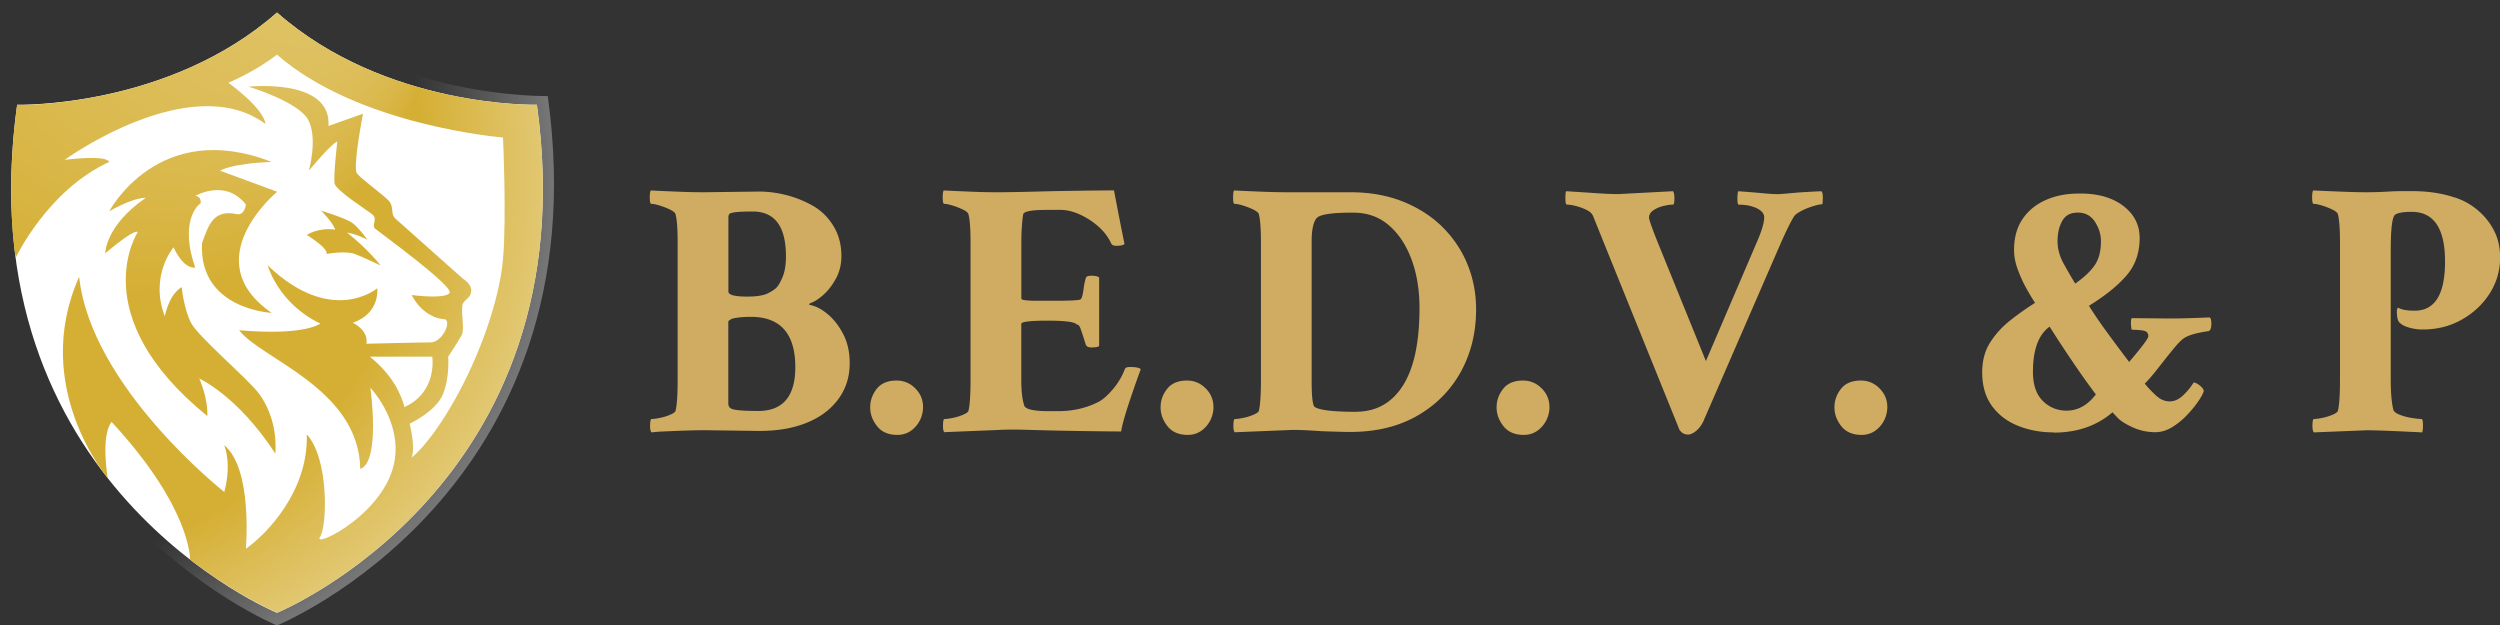 <?xml version="1.0" encoding="UTF-8"?>
<svg xmlns="http://www.w3.org/2000/svg" id="Layer_2" data-name="Layer 2" viewBox="0 0 500 125.09">
  <rect x="0" y="0" width="500" height="125.09" fill="#333333" stroke="none"/>
  <defs>
    <radialGradient id="radial-gradient" cx="5.34" cy="-2.57" r="84.77" fx="82.54" fy="-17.7" gradientUnits="userSpaceOnUse">
      <stop offset=".19" stop-color="#fff" stop-opacity=".5"></stop>
      <stop offset=".28" stop-color="#fff" stop-opacity=".47"></stop>
      <stop offset=".4" stop-color="#fff" stop-opacity=".38"></stop>
      <stop offset=".55" stop-color="#fff" stop-opacity=".24"></stop>
      <stop offset=".73" stop-color="#fff" stop-opacity=".05"></stop>
      <stop offset=".77" stop-color="#fff" stop-opacity="0"></stop>
    </radialGradient>
    <radialGradient id="radial-gradient-2" cx="-59.82" cy="-.06" r="180.26" fx="-59.82" fy="-.06" gradientTransform="rotate(26.62 -59.8 -.047) scale(1 .72)" gradientUnits="userSpaceOnUse">
      <stop offset=".84" stop-color="#fff" stop-opacity="0"></stop>
      <stop offset="1" stop-color="#fff" stop-opacity=".5"></stop>
    </radialGradient>
    <style>.cls-3,.cls-5{stroke-width:0}.cls-3{fill:#d0ac62}.cls-5{fill:#d5af34}</style>
  </defs>
  <g id="Layer_9" data-name="Layer 9">
    <path d="M55.41 122.57S-7.12 97 3.43 20.95c0 0 30.18.74 51.97-18.44 21.79 19.18 51.97 18.44 51.97 18.44C117.92 96.99 55.4 122.56 55.4 122.56Z" style="fill:#fff;stroke-width:0"></path>
    <path d="m55.4 38.34-11.36-4.19s1.93-1.44 10.28-1.76c-22.66-8.86-32.47 9.88-32.47 9.88s4.5-2.71 7.31-2.71c-8.12 5.58-8.12 11.1-8.12 11.1 6.51-5.46 6.49-4.19 6.49-4.19S16.64 63.06 41.47 83.21c.14-3.7-1.62-7.51-1.62-7.51s7.7 3.45 15.22 15.02c.33-5.02-1.18-9.18-3.31-12.04s-12.08-11.3-13.53-14.07c-1.46-2.77-1.89-7.17-1.89-7.17s-2.33 1.01-3.38 5.82c-3.11-8.15 1.76-13.8 1.76-13.8s1.78 4.28 4.33 4.06c-3.11-8.86.29-12.41 1.08-12.85.17-1.49-1.08-1.49-1.08-1.49s6.07-3.55 10.15 1.76c-.32 1.54-1.02 2.06-1.83 1.89-4.65-1.01-5.65 2.08-6.97 5.82-.66 13.26 13.93 13.92 13.93 13.92-15.35-10.6 1.08-24.2 1.08-24.2ZM76.11 53.09s-3.31-1.6-5.14-2.3c-1.84-.7-5.68 0-5.68 0 .51-1.08-3.92-3.79-3.92-3.79s2.15-1.55 5.68-1.08c-.65-1.69-2.84-3.79-2.84-3.79s5.02 1.51 6.36 2.54 2.91 3.28 2.91 3.28c-2.46-1.29-4.06-1.42-4.06-1.42 4.24 3.33 6.7 6.56 6.7 6.56Z" class="cls-5"></path>
    <path d="M107.38 20.95s-30.18.74-51.97-18.44C33.62 21.76 2.68 21.09 3.43 20.95c0 0-2.47 15.71-.31 30.63 0 0 6.35-13.52 18.73-19.2-.68-1.49-8.93-.41-8.93-.41s25.21-18.24 40.19-7.17c-.47-3.31-7.44-8.25-7.44-8.25s5.27-2.16 9.73-5.62C71.7 25.2 100.6 27.5 100.6 27.5s.74 16.03 0 24.36c-.74 8.32-4.74 19.46-9.74 28.28-5.01 8.82-8.52 11.37-8.52 11.37.81-2.03-.41-6.77-.41-6.77s5.21-2.44 6.63-5.82c1.42-3.38 1.08-7.6 1.08-7.6s2.12-3.16 2.74-4.38-.37-5.28.24-6.29 1.49-1.01 1.62-2.44c.14-1.42-1.62-2.44-1.62-2.44S80.07 44.6 79.09 43.73c-.98-.87-.34-2.1-1.08-3.25s-5.75-4.6-6.63-5.82c-.88-1.22 1.22-11.91 1.22-11.91l-6.9 2.44c.61-9.67-15.97-7.85-15.97-7.85s9.94 2.98 11.91 6.63c1.96 3.65.14 10.15.14 10.15s4.4-5.34 5.68-5.82c0 0-.81 6.97-.54 8.39.27 1.42 6.48 5.32 7.58 6.22 1.1.9-.27 2.16.54 2.84.81.68 15.83 11.57 14.88 12.85-.95 1.29-7.58.41-7.58.41s2.1 4.6 6.77 4.87c1.14.82-.81 4.6-2.98 4.6s-12.85.27-12.85.27.66-2.44-2.71-4.19c5.56-1.96 4.87-6.9 4.87-6.9s-9.07 7.7-21.92-4.6C56.4 61.57 64.07 64.7 64.07 64.7s-2.88 2.49-16.24 1.35c4.3 5.72 23.97 11.64 24.22 27.74 4.11-1.4 2.03-16.24 2.03-16.24s5.48 5.72 5.01 13.12c-.64 11.67-17.13 19.43-15.02 16.64 1.39-2.44 1.69-15.63-2.71-20.43.34 11.44-8.14 20.03-12.18 22.87 0 0 1.4-16.03-4.33-20.7 1.57 4.31 0 9.34 0 9.34S18.18 77.4 15.83 55.36C6.02 77.35 21.54 95.6 21.54 95.6s-1.45-8.47.79-11.21C38.36 101.74 38 111.89 38 111.89s7.76 6.27 17.41 10.66c0 0 62.53-25.57 51.97-101.61ZM73.95 71.33h12.52c.47 5.22-2.28 8.68-5.58 10.07-.63-2.37-2.25-6.31-6.93-10.07Z" class="cls-5"></path>
    <path d="M55.4 122.57S-7.12 97 3.43 20.95c0 0 30.18.74 51.97-18.44 21.79 19.18 51.97 18.44 51.97 18.44C117.92 96.99 55.4 122.56 55.4 122.56Z" style="fill:url(#radial-gradient);opacity:.46;stroke-width:0"></path>
    <path d="M55.4 125.09S-9.75 98.44 1.25 19.21c0 0 31.45.78 54.15-19.21 22.7 19.98 54.15 19.21 54.15 19.21 11 79.23-54.15 105.88-54.15 105.88Z" style="stroke-width:0;fill:url(#radial-gradient-2);opacity:.67"></path>
    <path d="M130.31 86.48c-.19-.19-.29-.6-.29-1.23 0-.97.1-1.45.29-1.45.39 0 .94-.07 1.67-.22.72-.14 1.4-.35 2.03-.62.63-.26.99-.52 1.09-.76.29-1.11.43-3.23.43-6.37V48.46c0-2.7-.14-4.59-.43-5.65-.1-.29-.47-.59-1.12-.91-.65-.31-1.34-.58-2.06-.8-.72-.22-1.28-.33-1.67-.33-.19 0-.29-.43-.29-1.3 0-.77.07-1.23.22-1.38 1.93.1 3.78.18 5.54.25 1.76.07 3.46.11 5.11.11l10.94-.14c1.79 0 3.6.23 5.43.69 1.83.46 3.62 1.17 5.36 2.14 1.69.97 3.07 2.32 4.13 4.06 1.06 1.74 1.59 3.74 1.59 6.01 0 1.64-.35 3.11-1.05 4.42-.7 1.3-1.51 2.38-2.43 3.22-.92.85-1.76 1.41-2.53 1.7-.39.14-.51.29-.36.43 1.16.19 2.35.8 3.58 1.81s2.28 2.35 3.15 4.02c.87 1.67 1.3 3.61 1.3 5.83 0 2.75-.77 5.17-2.32 7.24-1.55 2.08-3.69 3.66-6.45 4.74-2.75 1.09-5.96 1.6-9.63 1.56l-10.65-.14c-1.45 0-3.05.04-4.82.11-1.76.07-3.18.13-4.24.18l-1.52.14Zm19.12-27.16c1.88 0 3.26-.22 4.13-.65.77-.39 1.33-.75 1.67-1.09.39-.34.81-1.05 1.27-2.14.46-1.09.69-2.47.69-4.16 0-5.99-2.22-8.98-6.66-8.98-2.22 0-3.62.1-4.2.29-.43.05-.65.34-.65.87v14.85c0 .68 1.25 1.01 3.77 1.01Zm2.17 22.88c4.97 0 7.46-2.92 7.46-8.76 0-6.71-2.97-10.07-8.91-10.07-1.5 0-2.73.12-3.69.36-.53.24-.8.46-.8.65v16.29c0 .48.17.82.51 1.01.48.34 2.29.51 5.43.51ZM179.48 86.98c-1.79 0-3.14-.58-4.06-1.74-.92-1.16-1.38-2.41-1.38-3.77s.43-2.58 1.3-3.69c.87-1.11 2.2-1.67 3.98-1.67 1.45 0 2.69.52 3.73 1.56s1.56 2.28 1.56 3.73-.5 2.8-1.48 3.91c-.99 1.11-2.21 1.67-3.66 1.67ZM188.89 86.48c-.19-.19-.29-.6-.29-1.23 0-.97.1-1.45.29-1.45.39 0 .94-.07 1.67-.22.72-.14 1.4-.35 2.03-.62.63-.26.99-.52 1.09-.76.29-1.11.43-3.23.43-6.37V48.46c0-2.7-.14-4.59-.43-5.65-.1-.29-.47-.59-1.12-.91-.65-.31-1.34-.58-2.06-.8-.72-.22-1.28-.33-1.67-.33-.19 0-.29-.43-.29-1.3 0-.77.07-1.23.22-1.38 1.93.1 3.78.18 5.54.25 1.76.07 3.46.11 5.11.11 2.12 0 5.87-.07 11.22-.22 2.7-.05 5.07-.08 7.1-.11 2.03-.02 3.72-.04 5.07-.04.05.24.24 1.26.58 3.04.34 1.79.84 4.34 1.52 7.68-.24.24-.8.36-1.67.36-.53 0-.87-.17-1.01-.51-.58-1.26-1.44-2.38-2.57-3.37a15.04 15.04 0 0 0-3.69-2.39c-1.33-.6-2.62-.91-3.87-.91h-2.75c-3.09 0-4.66.31-4.71.94-.1.58-.18 1.34-.25 2.28-.07.94-.11 2.06-.11 3.37v11.15c0 .29 1.04.43 3.11.43h3.84c3.04 0 4.68-.1 4.92-.29.24-.24.43-.94.58-2.1.1-.77.24-1.47.43-2.1.05-.34.41-.51 1.09-.51.82 0 1.35.12 1.59.36V69.2c-.19.19-.7.29-1.52.29-.63 0-1.01-.19-1.16-.58-.58-1.88-.97-3.04-1.16-3.48-.19-.34-.33-.49-.4-.47-.07.02-.23-.06-.47-.25-.68-.39-2.56-.58-5.65-.58-3.48 0-5.21.22-5.21.65v11.15c0 2.27.19 3.98.58 5.14.19.77 1.83 1.16 4.92 1.16h1.88c2.99 0 5.7-.63 8.11-1.88.82-.43 1.75-1.25 2.79-2.46a13.83 13.83 0 0 0 2.43-4.06c.1-.29.43-.43 1.01-.43 1.16 0 1.88.14 2.17.43-2.41 6.66-3.72 10.82-3.91 12.46-1.21 0-2.79-.01-4.74-.04-1.96-.02-4.29-.06-6.99-.11-2.66-.05-5.07-.11-7.24-.18-2.17-.07-4.1-.06-5.79.04l-10.57.43ZM237.56 86.98c-1.79 0-3.14-.58-4.06-1.74-.92-1.16-1.38-2.41-1.38-3.77s.43-2.58 1.3-3.69c.87-1.11 2.2-1.67 3.98-1.67 1.45 0 2.69.52 3.73 1.56s1.56 2.28 1.56 3.73-.5 2.8-1.48 3.91c-.99 1.11-2.21 1.67-3.66 1.67ZM246.97 86.48c-.19-.19-.29-.6-.29-1.23 0-.97.1-1.45.29-1.45.39 0 .94-.07 1.67-.22.72-.14 1.4-.35 2.03-.62.63-.26.99-.52 1.09-.76.29-1.11.43-3.23.43-6.37V48.46c0-2.7-.14-4.59-.43-5.65-.1-.29-.47-.59-1.12-.91-.65-.31-1.34-.58-2.06-.8-.72-.22-1.28-.33-1.67-.33-.19 0-.29-.43-.29-1.3 0-.77.07-1.23.22-1.38 1.93.1 3.78.18 5.54.25 1.76.07 3.46.11 5.11.11h12.6c3.91 0 7.42.63 10.54 1.88 3.11 1.26 5.76 2.97 7.93 5.14 2.17 2.17 3.83 4.66 4.96 7.46s1.7 5.77 1.7 8.91c0 4.63-1.01 8.8-3.04 12.49-2.03 3.69-4.92 6.63-8.69 8.8-3.77 2.17-8.26 3.26-13.47 3.26-.48 0-1.19-.01-2.14-.04-.94-.02-2.11-.06-3.51-.11-1.4-.1-2.68-.17-3.84-.22-1.16-.05-2.15-.05-2.97 0l-10.57.43Zm24.19-4.13c4.06 0 7.19-1.74 9.41-5.21 2.22-3.48 3.33-8.67 3.33-15.57 0-3.57-.53-6.79-1.59-9.67-1.06-2.87-2.57-5.15-4.53-6.84-1.96-1.69-4.33-2.53-7.13-2.53h-.36c-4.1 0-6.45.39-7.02 1.16-.63.82-.94 2.34-.94 4.56v28.1c0 3.14.22 4.83.65 5.07 1.06.63 3.79.94 8.18.94ZM304.76 86.98c-1.79 0-3.14-.58-4.06-1.74-.92-1.16-1.38-2.41-1.38-3.77s.43-2.58 1.3-3.69c.87-1.11 2.2-1.67 3.98-1.67 1.45 0 2.69.52 3.73 1.56s1.56 2.28 1.56 3.73-.5 2.8-1.48 3.91c-.99 1.11-2.21 1.67-3.66 1.67ZM337.57 86.91c-.68 0-1.23-.31-1.67-.94l-14.85-36.72-2.39-5.94c-.19-.53-.63-.97-1.3-1.3-.68-.34-1.39-.6-2.14-.8-.75-.19-1.36-.29-1.85-.29-.19 0-.29-.41-.29-1.23 0-.77.05-1.25.14-1.45l4.49.29c1.35.1 2.52.17 3.51.22.99.05 1.8.07 2.43.07l10.94-.58c.19.19.29.68.29 1.45 0 .82-.1 1.23-.29 1.23-.53 0-1.18.1-1.96.29-.77.19-1.44.48-1.99.87-.56.39-.83.87-.83 1.45 0 .39.55 1.98 1.67 4.78l9.7 23.9 10.21-23.83c.97-2.22 1.45-3.86 1.45-4.92 0-.72-.5-1.33-1.48-1.81-.99-.48-2.21-.72-3.66-.72-.14-.1-.22-.48-.22-1.16 0-.63.05-1.13.14-1.52 2.03.14 3.55.27 4.56.36 1.01.1 1.75.16 2.21.18.46.02.83.04 1.12.04s.7-.02 1.23-.07 1.36-.12 2.5-.22c1.13-.1 2.81-.19 5.03-.29.19.19.29.56.29 1.09 0 1.01-.05 1.52-.14 1.52-.53 0-1.38.21-2.53.62-1.16.41-2.1.91-2.82 1.48-.43.43-1.35 2.2-2.75 5.29l-15.64 35.99c-.39.82-.88 1.47-1.48 1.96-.6.48-1.15.72-1.63.72ZM372.33 86.98c-1.79 0-3.14-.58-4.06-1.74-.92-1.16-1.38-2.41-1.38-3.77s.43-2.58 1.3-3.69c.87-1.11 2.2-1.67 3.98-1.67 1.45 0 2.69.52 3.73 1.56s1.56 2.28 1.56 3.73-.5 2.8-1.48 3.91c-.99 1.11-2.21 1.67-3.66 1.67ZM410.78 86.48c-2.56 0-4.94-.43-7.13-1.3-2.2-.87-3.95-2.2-5.25-3.98-1.3-1.79-1.96-4.03-1.96-6.73 0-2.32.53-4.31 1.59-5.97 1.06-1.67 2.4-3.14 4.02-4.42 1.62-1.28 3.27-2.45 4.96-3.51-.48-.72-1.05-1.67-1.7-2.82-.65-1.16-1.23-2.43-1.74-3.8-.51-1.38-.76-2.69-.76-3.95 0-2.46.57-4.53 1.7-6.19 1.13-1.67 2.68-2.93 4.63-3.8 1.96-.87 4.16-1.3 6.63-1.3 3.67-.05 6.61.76 8.83 2.43 2.22 1.67 3.33 3.83 3.33 6.48 0 2.95-.87 5.43-2.61 7.46-1.74 2.03-4.25 4.06-7.53 6.08.97 1.55 2.12 3.25 3.48 5.11 1.35 1.86 2.87 3.9 4.56 6.12 2.56-2.99 3.84-4.71 3.84-5.14 0-.63-.33-1-.98-1.12-.65-.12-1.44-.18-2.35-.18-.05-.19-.08-.41-.11-.65-.02-.24-.04-.51-.04-.8 0-.53.07-.82.22-.87l7.46.07c2.12 0 4.8-.07 8.04-.22.24.1.36.51.36 1.23 0 .92-.19 1.42-.58 1.52-2.37.34-3.98.8-4.85 1.38-.53.34-1.28 1.1-2.24 2.28-.97 1.18-1.96 2.43-2.97 3.73-1.01 1.3-1.91 2.34-2.68 3.11l.36.43c.53.63 1.19 1.3 1.99 2.03.8.72 1.68 1.09 2.64 1.09s1.88-.42 2.75-1.27c.87-.84 1.54-1.68 2.03-2.5.34 0 .76.21 1.27.62.51.41.76.79.76 1.12-.19.58-.6 1.32-1.23 2.21-.63.89-1.39 1.8-2.28 2.72-.89.92-1.87 1.69-2.93 2.32-1.06.63-2.15.94-3.26.94-1.59 0-3.1-.33-4.53-.98-1.42-.65-2.45-1.31-3.08-1.99l-.94-1.01c-3.14 2.7-7.05 4.06-11.73 4.06Zm2.53-4.35c2.27 0 4.22-1.09 5.87-3.26-.39-.48-1.01-1.33-1.88-2.53-.87-1.21-1.81-2.56-2.82-4.06-1.01-1.5-1.93-2.87-2.75-4.13l-1.81-2.82c-2.22 1.59-3.33 4.61-3.33 9.05 0 2.56.65 4.49 1.96 5.79 1.3 1.3 2.9 1.96 4.78 1.96Zm1.74-25.42c1.79-1.25 3.09-2.49 3.91-3.69.82-1.21 1.23-2.8 1.23-4.78 0-1.35-.4-2.64-1.19-3.87-.8-1.23-1.94-1.85-3.44-1.85s-2.49.56-3.11 1.67c-.63 1.11-.94 2.46-.94 4.06 0 1.5.4 2.97 1.19 4.42.8 1.45 1.58 2.8 2.35 4.06ZM462.78 86.48c-.19-.19-.29-.6-.29-1.23 0-.97.1-1.45.29-1.45.39 0 .94-.07 1.67-.22.72-.14 1.4-.35 2.03-.62.63-.26.99-.52 1.09-.76.29-1.11.43-3.23.43-6.37V48.46c0-2.7-.14-4.59-.43-5.65-.1-.29-.47-.59-1.12-.91-.65-.31-1.34-.58-2.06-.8-.72-.22-1.28-.33-1.67-.33-.19 0-.29-.43-.29-1.3 0-.77.07-1.23.22-1.38 2.17.1 4.15.18 5.94.25s3.36.11 4.71.11c.68 0 1.41-.01 2.21-.04.8-.02 1.6-.06 2.43-.11.82-.05 1.62-.07 2.39-.07h2.24c2.9 0 5.58.39 8.04 1.16 1.69.48 3.25 1.29 4.67 2.43 1.42 1.13 2.57 2.51 3.44 4.13.87 1.62 1.3 3.46 1.3 5.54 0 2.61-.69 5-2.06 7.17-1.38 2.17-3.24 3.92-5.58 5.25s-4.96 1.99-7.86 1.99c-.97 0-1.92-.14-2.86-.43s-1.58-.68-1.92-1.16c-.19-.29-.31-.82-.36-1.59-.05-.77.05-1.16.29-1.16.68.39 1.76.58 3.26.58 4.06 0 6.08-3.28 6.08-9.85s-2.22-9.92-6.66-9.92c-1.69 0-2.8.19-3.33.58-.58.43-.87 2.8-.87 7.1v25.93c0 2.56.17 4.54.51 5.94.1.39.51.72 1.23 1.01.72.29 1.52.51 2.39.65.87.14 1.54.22 2.03.22.19 0 .29.46.29 1.38 0 .48-.05.92-.14 1.3-5.79-.29-9.49-.43-11.08-.43l-10.57.43Z" class="cls-3"></path>
  </g>
</svg>
